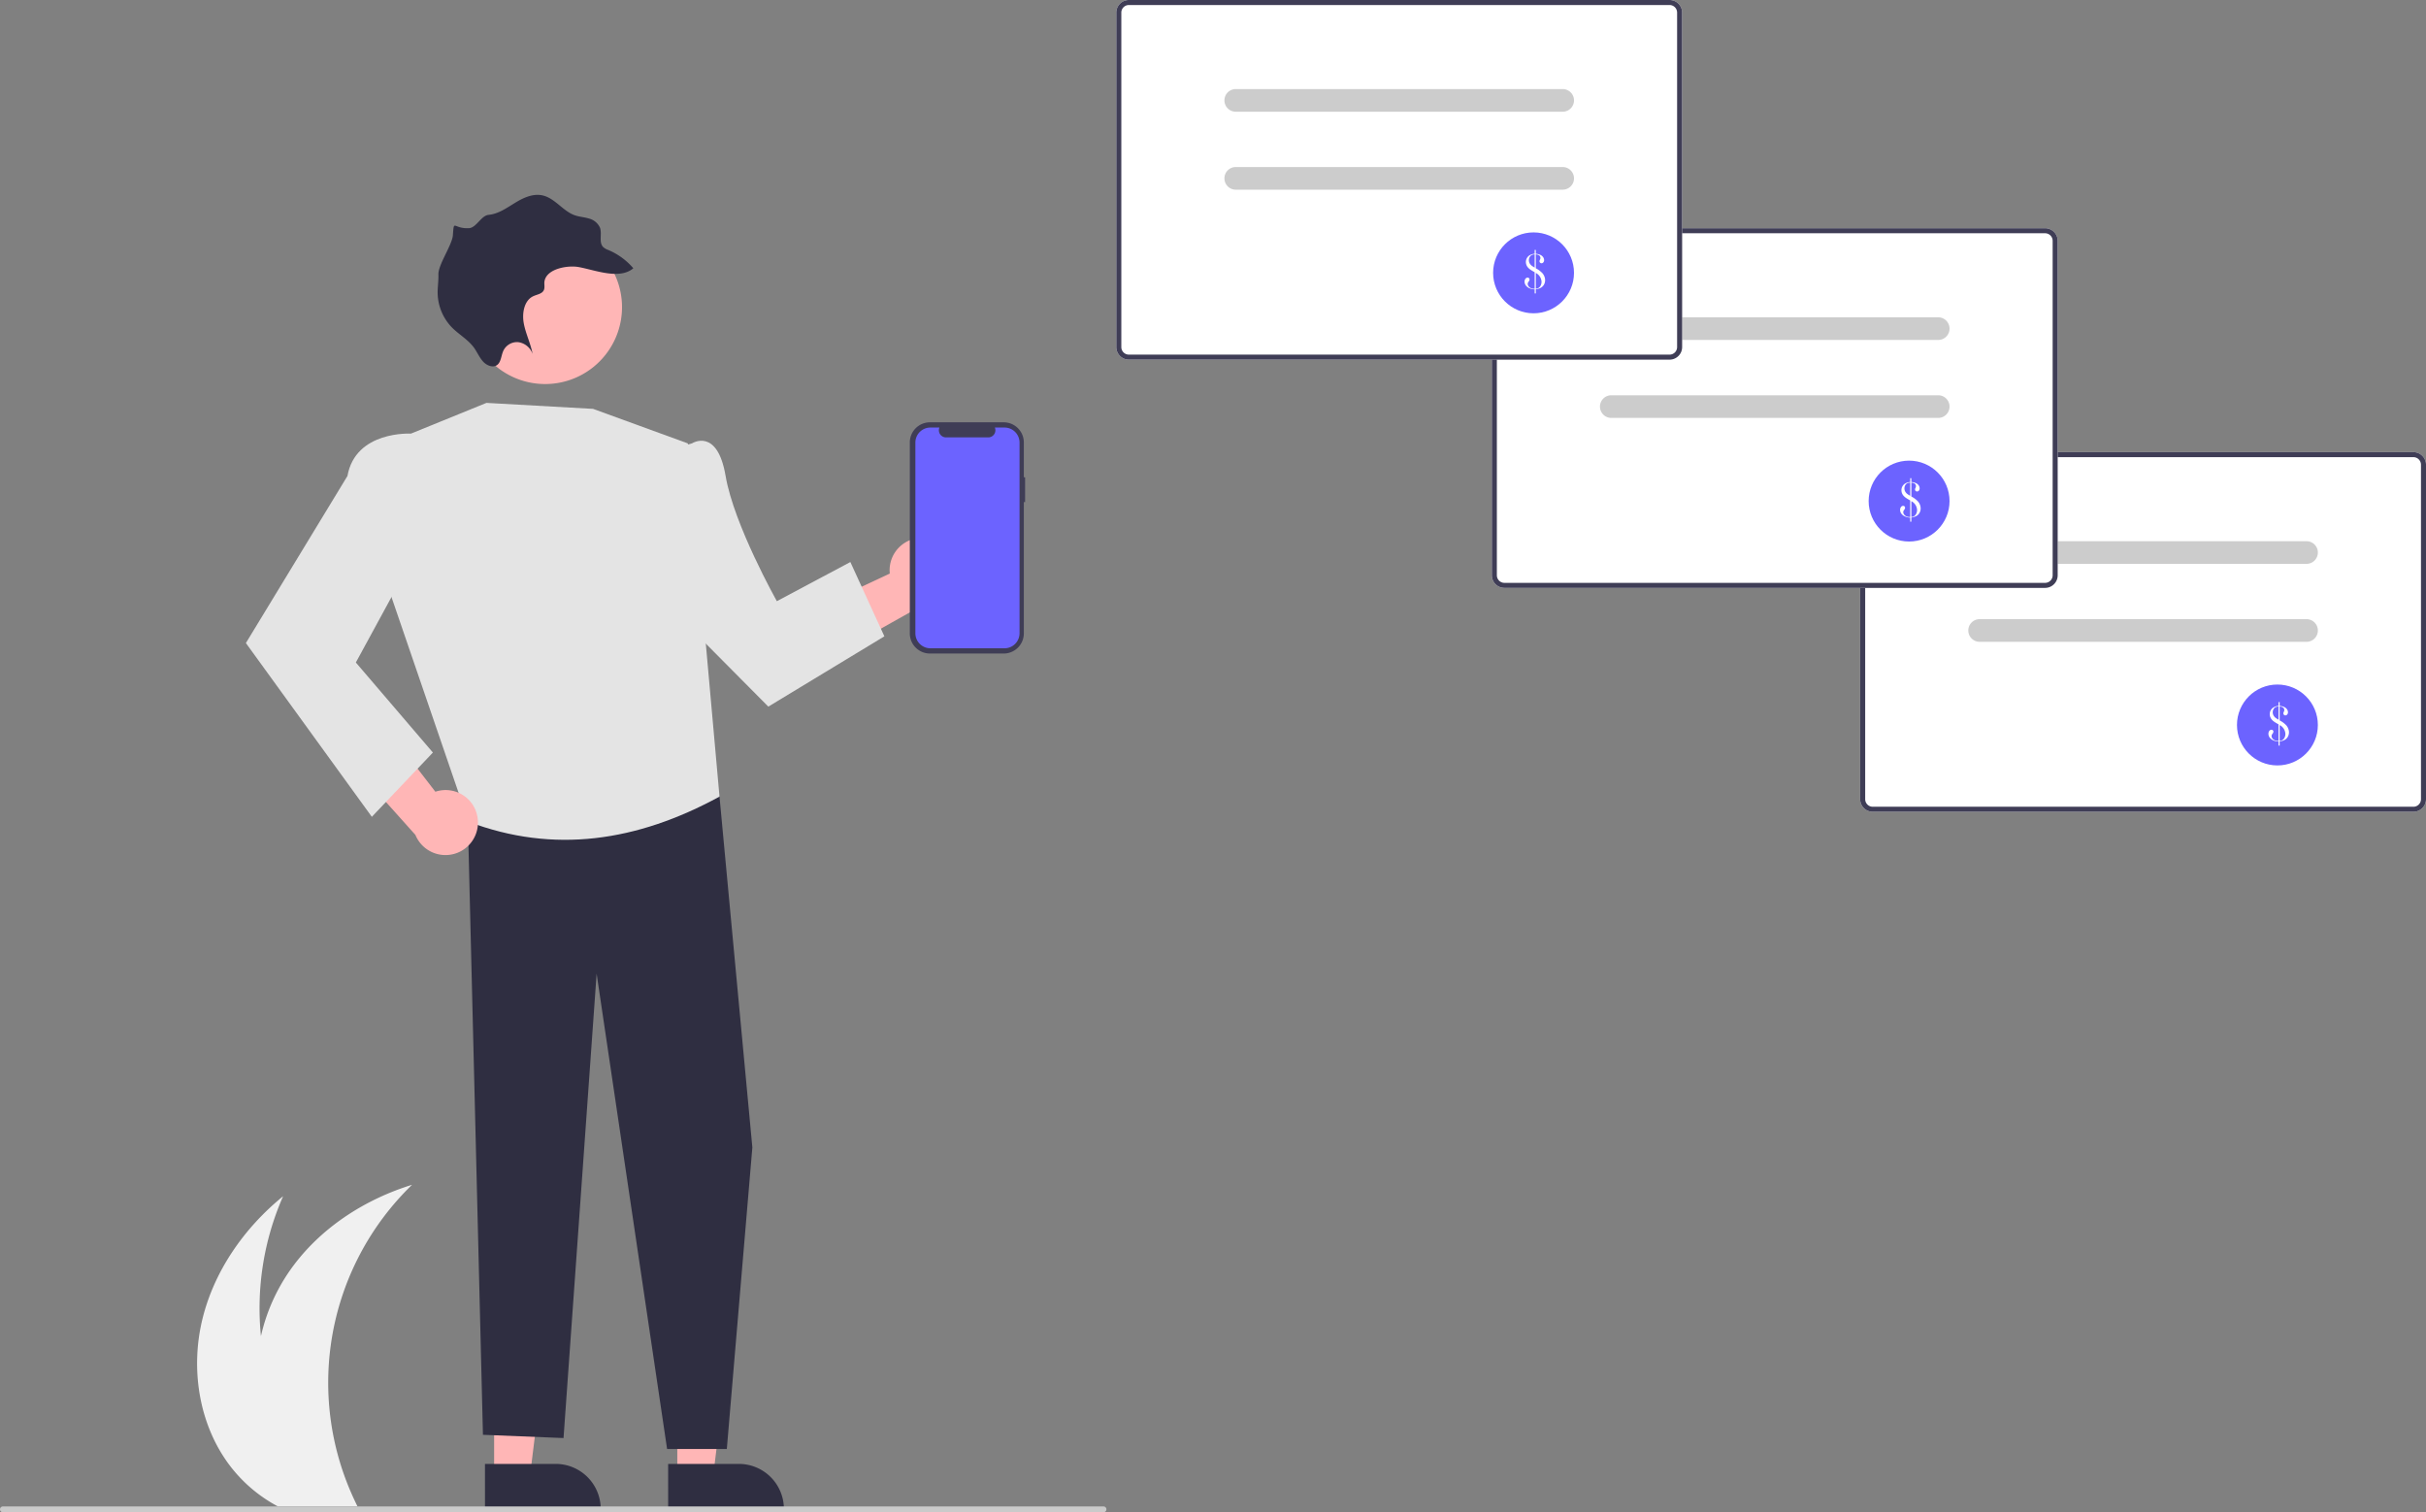 <svg xmlns="http://www.w3.org/2000/svg" data-name="Layer 1" width="839.797" height="523.444" viewBox="0 0 839.797 523.444" xmlns:xlink="http://www.w3.org/1999/xlink"><rect x="0" y="0" width="839.797" height="523.444" fill="#808080" stroke="none"/><path d="M259.302,695.092a50.794,50.794,0,0,0,13.59,12.63c1.12.71,2.27,1.38,3.44,2h27.53c-.33-.66-.65-1.33-.96-2a95.354,95.354,0,0,1,19.84-109.34c-16.64,5.14-32.02,15.16-42.08,29.37a64.47,64.47,0,0,0-10.23,23,96.276,96.276,0,0,1,7.67-48.41c-13.51,10.99-24.03,26.04-28.04,42.98C246.052,662.272,248.961,681.082,259.302,695.092Z" transform="translate(-180.102 -188.278)" fill="#f0f0f0"/><path d="M1015.546,469.267H828.377a4.358,4.358,0,0,1-4.353-4.353V349.131a4.358,4.358,0,0,1,4.353-4.353h187.169a4.358,4.358,0,0,1,4.353,4.353V464.914A4.358,4.358,0,0,1,1015.546,469.267Z" transform="translate(-180.102 -188.278)" fill="#fff"/><path d="M1015.546,469.267H828.377a4.358,4.358,0,0,1-4.353-4.353V349.131a4.358,4.358,0,0,1,4.353-4.353h187.169a4.358,4.358,0,0,1,4.353,4.353V464.914A4.358,4.358,0,0,1,1015.546,469.267ZM828.377,346.519a2.615,2.615,0,0,0-2.612,2.612V464.914a2.615,2.615,0,0,0,2.612,2.612h187.169a2.615,2.615,0,0,0,2.612-2.612V349.131a2.615,2.615,0,0,0-2.612-2.612Z" transform="translate(-180.102 -188.278)" fill="#3f3d56"/><path d="M978.547,383.446H865.376a3.917,3.917,0,1,1,0-7.835H978.547a3.917,3.917,0,0,1,0,7.835Z" transform="translate(-180.102 -188.278)" fill="#ccc"/><path d="M978.547,410.433H865.376a3.917,3.917,0,1,1,0-7.835H978.547a3.917,3.917,0,0,1,0,7.835Z" transform="translate(-180.102 -188.278)" fill="#ccc"/><circle cx="788.363" cy="250.944" r="14" fill="#6c63ff"/><path d="M968.849,432.627V431.293h.395v1.334a4.258,4.258,0,0,1,1.615.395,2.372,2.372,0,0,1,.921.768,1.795,1.795,0,0,1,.333,1.048,1.131,1.131,0,0,1-.259.755.801.801,0,0,1-.636.307.668.668,0,0,1-.491-.202.679.679,0,0,1-.202-.5.95.95,0,0,1,.079-.377l.158-.333a1.109,1.109,0,0,0,.079-.439,1.033,1.033,0,0,0-.211-.645,1.273,1.273,0,0,0-.597-.417,3.379,3.379,0,0,0-.79-.158v4.8l.088.053a8.741,8.741,0,0,1,2.22,1.676,3.942,3.942,0,0,1,.671,1.137,3.485,3.485,0,0,1,.241,1.259,3.056,3.056,0,0,1-.421,1.588,2.852,2.852,0,0,1-1.167,1.097,4.928,4.928,0,0,1-1.632.474v1.43h-.395v-1.404a4.405,4.405,0,0,1-1.667-.342,3.155,3.155,0,0,1-1.347-.965,2.186,2.186,0,0,1-.478-1.378,1.557,1.557,0,0,1,.307-.979.914.914,0,0,1,.746-.399.645.645,0,0,1,.667.665,1.304,1.304,0,0,1-.325.727,2.203,2.203,0,0,0-.241.403.9.9,0,0,0-.066.35,1.418,1.418,0,0,0,.312.88,1.989,1.989,0,0,0,.838.626,3.087,3.087,0,0,0,1.185.21h.07v-5.73l-.5-.29q-.711-.412-1.084-.684a4.526,4.526,0,0,1-.671-.597,2.883,2.883,0,0,1-.781-1.983,2.691,2.691,0,0,1,.333-1.312,2.617,2.617,0,0,1,.921-.979A3.75,3.75,0,0,1,968.849,432.627Zm0,.193a2.716,2.716,0,0,0-.987.219,1.682,1.682,0,0,0-.734.709,2.171,2.171,0,0,0-.28,1.095,2.224,2.224,0,0,0,.411,1.305,2.648,2.648,0,0,0,.511.552,9.521,9.521,0,0,0,.992.648l.087.053Zm.395,11.899a2.721,2.721,0,0,0,.664-.14,1.75,1.75,0,0,0,.481-.281,2.173,2.173,0,0,0,.612-.855,2.948,2.948,0,0,0,.227-1.154,3.625,3.625,0,0,0-1.983-3.036Z" transform="translate(-180.102 -188.278)" fill="#fff"/><path d="M888.046,391.767H700.877a4.358,4.358,0,0,1-4.353-4.353V271.631a4.358,4.358,0,0,1,4.353-4.353H888.046a4.358,4.358,0,0,1,4.353,4.353V387.414A4.358,4.358,0,0,1,888.046,391.767Z" transform="translate(-180.102 -188.278)" fill="#fff"/><path d="M888.046,391.767H700.877a4.358,4.358,0,0,1-4.353-4.353V271.631a4.358,4.358,0,0,1,4.353-4.353H888.046a4.358,4.358,0,0,1,4.353,4.353V387.414A4.358,4.358,0,0,1,888.046,391.767ZM700.877,269.019a2.615,2.615,0,0,0-2.612,2.612V387.414a2.615,2.615,0,0,0,2.612,2.612H888.046a2.615,2.615,0,0,0,2.612-2.612V271.631a2.615,2.615,0,0,0-2.612-2.612Z" transform="translate(-180.102 -188.278)" fill="#3f3d56"/><path d="M851.047,305.946H737.876a3.917,3.917,0,1,1,0-7.835H851.047a3.917,3.917,0,0,1,0,7.835Z" transform="translate(-180.102 -188.278)" fill="#ccc"/><path d="M851.047,332.933H737.876a3.917,3.917,0,1,1,0-7.835H851.047a3.917,3.917,0,0,1,0,7.835Z" transform="translate(-180.102 -188.278)" fill="#ccc"/><circle cx="660.863" cy="173.444" r="14" fill="#6c63ff"/><path d="M841.349,355.127V353.793h.395v1.334a4.258,4.258,0,0,1,1.615.395,2.372,2.372,0,0,1,.921.768,1.795,1.795,0,0,1,.333,1.048,1.131,1.131,0,0,1-.259.755.801.801,0,0,1-.636.307.668.668,0,0,1-.491-.202.679.679,0,0,1-.202-.5.95.95,0,0,1,.079-.377l.158-.333a1.109,1.109,0,0,0,.079-.439,1.033,1.033,0,0,0-.211-.645,1.273,1.273,0,0,0-.597-.417,3.379,3.379,0,0,0-.79-.158v4.8l.088.053a8.741,8.741,0,0,1,2.22,1.676,3.942,3.942,0,0,1,.671,1.137,3.485,3.485,0,0,1,.241,1.259,3.056,3.056,0,0,1-.421,1.588,2.852,2.852,0,0,1-1.167,1.097,4.928,4.928,0,0,1-1.632.474v1.43h-.395v-1.404a4.405,4.405,0,0,1-1.667-.342,3.155,3.155,0,0,1-1.347-.965,2.186,2.186,0,0,1-.478-1.378,1.557,1.557,0,0,1,.307-.979.914.914,0,0,1,.746-.399.645.645,0,0,1,.667.665,1.304,1.304,0,0,1-.325.727,2.203,2.203,0,0,0-.241.403.9.9,0,0,0-.066.35,1.418,1.418,0,0,0,.312.88,1.989,1.989,0,0,0,.838.626,3.087,3.087,0,0,0,1.185.21h.07v-5.73l-.5-.29q-.711-.412-1.084-.684a4.526,4.526,0,0,1-.671-.597,2.883,2.883,0,0,1-.781-1.983,2.691,2.691,0,0,1,.333-1.312,2.617,2.617,0,0,1,.921-.979A3.75,3.75,0,0,1,841.349,355.127Zm0,.193a2.716,2.716,0,0,0-.987.219,1.682,1.682,0,0,0-.734.709,2.171,2.171,0,0,0-.28,1.095,2.224,2.224,0,0,0,.411,1.305,2.648,2.648,0,0,0,.511.552,9.521,9.521,0,0,0,.992.648l.087.053Zm.395,11.899a2.721,2.721,0,0,0,.664-.14,1.75,1.75,0,0,0,.481-.281,2.173,2.173,0,0,0,.612-.855,2.948,2.948,0,0,0,.227-1.154,3.625,3.625,0,0,0-1.983-3.036Z" transform="translate(-180.102 -188.278)" fill="#fff"/><path d="M500.047,374.49a11.183,11.183,0,0,0-11.928,12.319l-35.982,16.869,17.612,10.784L501.218,396.79a11.244,11.244,0,0,0-1.171-22.3Z" transform="translate(-180.102 -188.278)" fill="#ffb6b6"/><polygon points="171.049 510.77 183.476 510.769 189.388 462.837 171.047 462.838 171.049 510.77" fill="#ffb6b6"/><path d="M347.981,694.991l24.473-.001h.001a15.597,15.597,0,0,1,15.596,15.596v.507l-40.069.001Z" transform="translate(-180.102 -188.278)" fill="#2f2e41"/><polygon points="234.459 510.77 246.886 510.769 252.798 462.837 234.457 462.838 234.459 510.77" fill="#ffb6b6"/><path d="M411.391,694.991l24.473-.001h.001a15.597,15.597,0,0,1,15.596,15.596v.507l-40.069.001Z" transform="translate(-180.102 -188.278)" fill="#2f2e41"/><polygon points="242.76 262.159 249.067 275.738 260.438 397.176 251.599 501.554 230.926 501.554 206.532 337.03 195.074 497.764 167.18 496.638 161.825 278.718 242.76 262.159" fill="#2f2e41"/><path d="M322.35,338.372l26.149-10.639,36.909,2.07,32.813,11.958L429.169,464.016c-28.546,15.588-57.463,19.843-86.882,8.697l-27.304-79.628Z" transform="translate(-180.102 -188.278)" fill="#e4e4e4"/><path d="M408.013,344.993l11.604-3.232s8.777-5.707,11.665,11.258,17.747,43.352,17.747,43.352l25.437-13.556,11.777,25.719-40.171,24.334-42.303-42.624Z" transform="translate(-180.102 -188.278)" fill="#e4e4e4"/><path id="a80a6b0c-a21b-4eb6-b764-70793a425e46-478" data-name="Path 40" d="M344.361,305.083h0a26.609,26.609,0,1,1,48.699-21.462l.152.352a26.614,26.614,0,1,1-48.861,21.114Z" transform="translate(-180.102 -188.278)" fill="#ffb6b6"/><path id="b51b91e7-03ed-46d5-9b2a-c48431fd2f0d-479" data-name="Path 72" d="M380.487,280.73c5.533,1.004,14.095,4.487,18.847.401a23.291,23.291,0,0,0-8.623-6.307,5.314,5.314,0,0,1-1.785-1.009c-1.62-1.637-.368-4.458-1.11-6.672a5.717,5.717,0,0,0-3.937-3.246c-1.649-.493-3.378-.574-4.998-1.172-3.834-1.441-6.56-5.565-10.49-6.685-3.424-.99-6.87.549-9.825,2.345s-5.879,3.928-9.336,4.269c-2.584.236-4.219,4.485-6.813,4.61-5.435.264-5.133-3.318-5.535,2.392-.232,3.407-5.101,10.186-5.021,13.623.08,2.252-.318,4.483-.254,6.742a17.515,17.515,0,0,0,4.848,11.511c2.474,2.545,5.693,4.261,7.776,7.161,1.083,1.54,1.835,3.337,3.096,4.73s3.397,2.232,4.804,1.237,1.434-3.147,2.132-4.786a5.233,5.233,0,0,1,5.201-3.166,6.129,6.129,0,0,1,5.001,4.083c-.659-3.62-2.396-7.012-3.057-10.635s.2-7.951,3.32-9.365c1.339-.623,3.149-.791,3.687-2.227.33-.865.028-1.887.155-2.823C369.255,281.156,376.879,280.022,380.487,280.73Z" transform="translate(-180.102 -188.278)" fill="#2f2e41"/><path d="M345.422,471.299a11.183,11.183,0,0,0-14.612-8.974l-24.269-31.47-6.709,19.531,24.074,26.89a11.244,11.244,0,0,0,21.516-5.977Z" transform="translate(-180.102 -188.278)" fill="#ffb6b6"/><path d="M330.733,344.308l-8.382-5.936s-19.177-1.099-21.967,14.646l-35.163,57.845,43.598,60.148,21.137-22.251-26.671-31.168L325.678,376.477Z" transform="translate(-180.102 -188.278)" fill="#e4e4e4"/><path d="M534.956,353.474h-.44V341.427a6.973,6.973,0,0,0-6.973-6.973H502.02a6.973,6.973,0,0,0-6.973,6.972v66.091a6.973,6.973,0,0,0,6.973,6.973h25.523a6.973,6.973,0,0,0,6.973-6.972V362.049h.44Z" transform="translate(-180.102 -188.278)" fill="#3f3d56"/><path d="M527.825,336.268h-3.332a2.474,2.474,0,0,1-2.29,3.408h-14.622a2.474,2.474,0,0,1-2.29-3.408h-3.112a5.207,5.207,0,0,0-5.207,5.207v65.994a5.207,5.207,0,0,0,5.207,5.207H527.825a5.207,5.207,0,0,0,5.207-5.207h0V341.475A5.207,5.207,0,0,0,527.825,336.268Z" transform="translate(-180.102 -188.278)" fill="#6c63ff"/><path d="M758.046,312.767H570.877a4.358,4.358,0,0,1-4.353-4.353V192.631a4.358,4.358,0,0,1,4.353-4.353H758.046a4.358,4.358,0,0,1,4.353,4.353V308.414A4.358,4.358,0,0,1,758.046,312.767Z" transform="translate(-180.102 -188.278)" fill="#fff"/><path d="M758.046,312.767H570.877a4.358,4.358,0,0,1-4.353-4.353V192.631a4.358,4.358,0,0,1,4.353-4.353H758.046a4.358,4.358,0,0,1,4.353,4.353V308.414A4.358,4.358,0,0,1,758.046,312.767ZM570.877,190.019a2.615,2.615,0,0,0-2.612,2.612V308.414a2.615,2.615,0,0,0,2.612,2.612H758.046a2.615,2.615,0,0,0,2.612-2.612V192.631a2.615,2.615,0,0,0-2.612-2.612Z" transform="translate(-180.102 -188.278)" fill="#3f3d56"/><path d="M721.047,226.946H607.876a3.917,3.917,0,1,1,0-7.835H721.047a3.917,3.917,0,0,1,0,7.835Z" transform="translate(-180.102 -188.278)" fill="#ccc"/><path d="M721.047,253.933H607.876a3.917,3.917,0,1,1,0-7.835H721.047a3.917,3.917,0,0,1,0,7.835Z" transform="translate(-180.102 -188.278)" fill="#ccc"/><circle cx="530.863" cy="94.444" r="14" fill="#6c63ff"/><path d="M711.349,276.127V274.793h.395v1.334a4.258,4.258,0,0,1,1.615.395,2.372,2.372,0,0,1,.921.768,1.795,1.795,0,0,1,.333,1.048,1.131,1.131,0,0,1-.259.755.801.801,0,0,1-.636.307.668.668,0,0,1-.491-.202.679.679,0,0,1-.202-.5.95.95,0,0,1,.079-.377l.158-.333a1.109,1.109,0,0,0,.079-.439,1.033,1.033,0,0,0-.211-.645,1.273,1.273,0,0,0-.597-.417,3.379,3.379,0,0,0-.79-.158v4.8l.088.053a8.741,8.741,0,0,1,2.22,1.676,3.942,3.942,0,0,1,.671,1.137,3.485,3.485,0,0,1,.241,1.259,3.056,3.056,0,0,1-.421,1.588,2.852,2.852,0,0,1-1.167,1.097,4.928,4.928,0,0,1-1.632.474v1.43h-.395v-1.404a4.405,4.405,0,0,1-1.667-.342,3.155,3.155,0,0,1-1.347-.965,2.186,2.186,0,0,1-.478-1.378,1.557,1.557,0,0,1,.307-.979.914.914,0,0,1,.746-.399.645.645,0,0,1,.667.665,1.304,1.304,0,0,1-.325.727,2.203,2.203,0,0,0-.241.403.9.9,0,0,0-.066.35,1.418,1.418,0,0,0,.312.88,1.989,1.989,0,0,0,.838.626,3.087,3.087,0,0,0,1.185.21h.07v-5.73l-.5-.29q-.711-.412-1.084-.684a4.526,4.526,0,0,1-.671-.597,2.883,2.883,0,0,1-.781-1.983,2.691,2.691,0,0,1,.333-1.312,2.617,2.617,0,0,1,.921-.979A3.75,3.75,0,0,1,711.349,276.127Zm0,.193a2.716,2.716,0,0,0-.987.219,1.682,1.682,0,0,0-.734.709,2.171,2.171,0,0,0-.28,1.095,2.224,2.224,0,0,0,.411,1.305,2.648,2.648,0,0,0,.511.552,9.521,9.521,0,0,0,.992.648l.087.053Zm.395,11.899a2.721,2.721,0,0,0,.664-.14,1.75,1.75,0,0,0,.481-.281,2.173,2.173,0,0,0,.612-.855,2.948,2.948,0,0,0,.227-1.154,3.625,3.625,0,0,0-1.983-3.036Z" transform="translate(-180.102 -188.278)" fill="#fff"/><path d="M562.102,711.722h-381a1,1,0,0,1,0-2h381a1,1,0,0,1,0,2Z" transform="translate(-180.102 -188.278)" fill="#cacaca"/></svg>